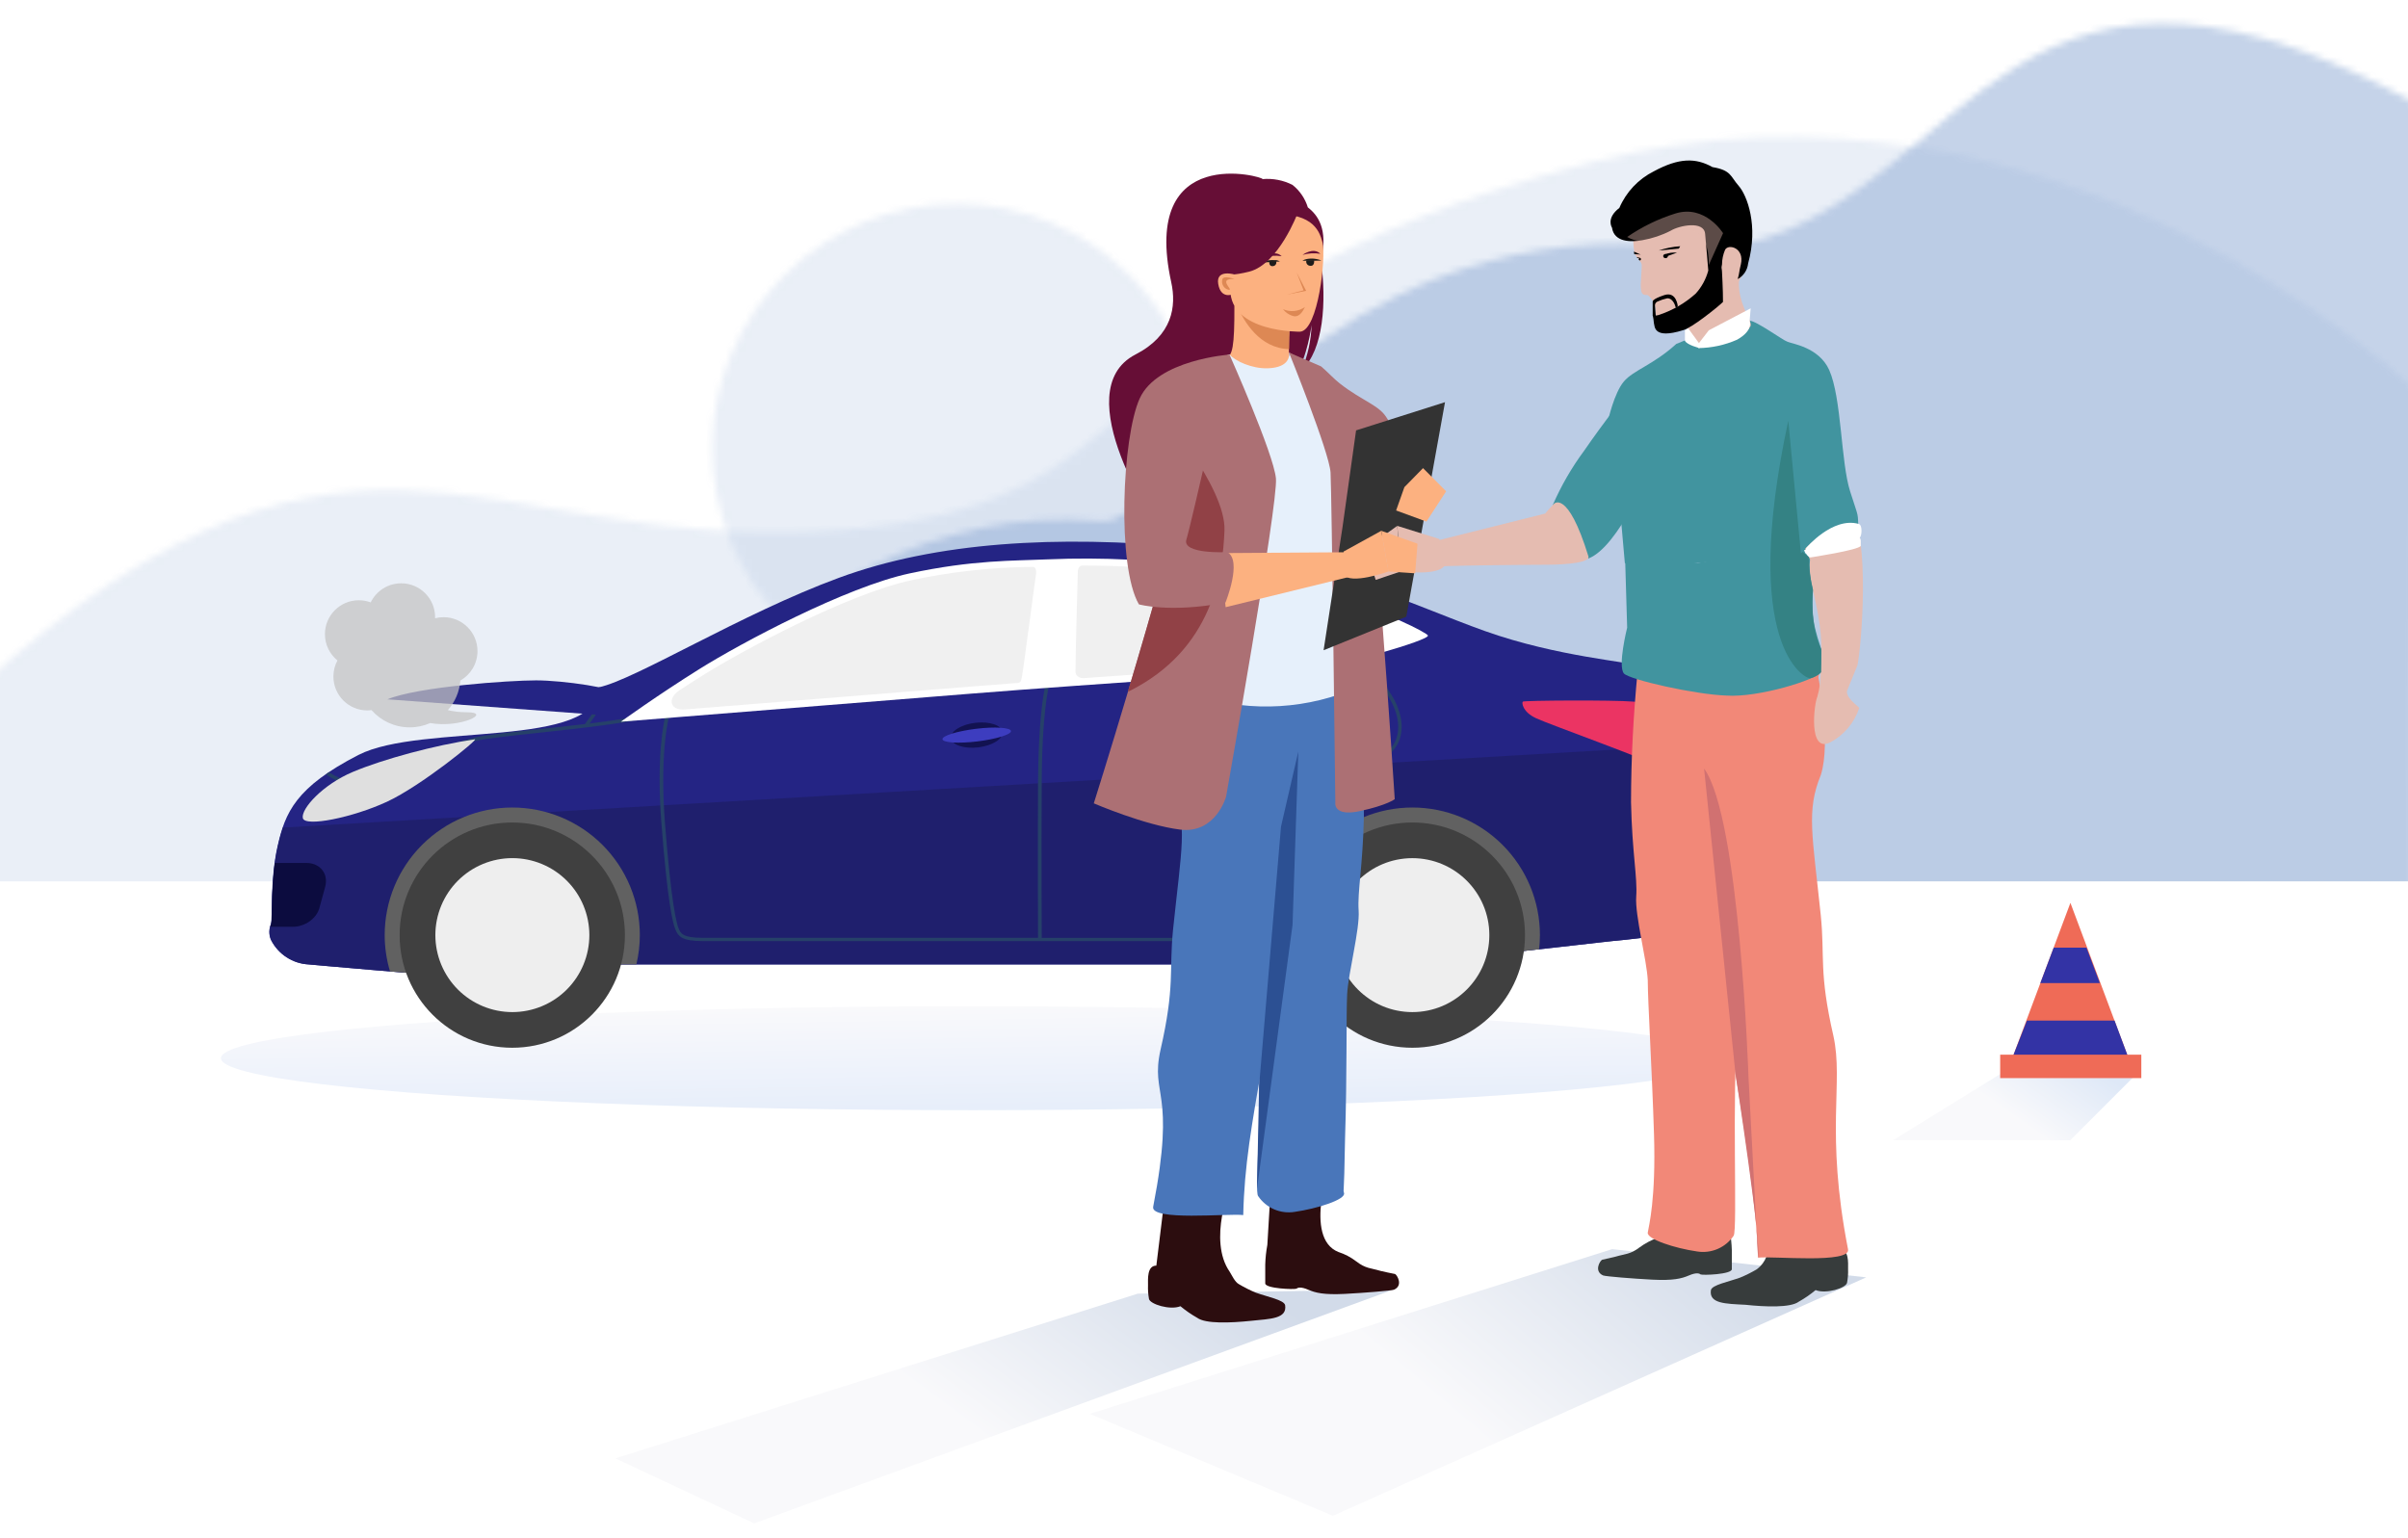 <svg width="360" height="230" viewBox="0 0 360 230" fill="none" xmlns="http://www.w3.org/2000/svg">
   <g opacity="0.59">
      <mask id="mask0_1_1726" style="mask-type:alpha" maskUnits="userSpaceOnUse" x="-10" y="3" width="377" height="155">
         <path opacity="0.54" d="M58.78 138.198C90.148 132.31 112.258 73.436 164.808 77.925C173.629 78.674 193.086 38.942 238.537 36.523C251.415 35.812 251.627 38.843 260.995 36.446C295.301 27.822 300.481 -19.798 365.329 17.784L366.646 136.016L58.78 138.198Z" fill="#C0D7ED"/>
         <g opacity="0.65">
            <path opacity="0.31" d="M142.58 103.651C152.282 103.782 161.638 100.052 168.59 93.284C175.542 86.516 179.521 77.263 179.651 67.561C179.781 57.859 176.052 48.503 169.284 41.551C162.515 34.599 153.263 30.62 143.561 30.49C133.859 30.36 124.503 34.09 117.551 40.858C110.599 47.626 106.62 56.879 106.49 66.581C106.36 76.282 110.089 85.638 116.857 92.591C123.626 99.543 132.878 103.521 142.58 103.651V103.651Z" fill="#6892BC"/>
            <path opacity="0.31" d="M361.123 58.385C361.123 58.385 307.108 6.187 237.738 24.308C158.896 44.951 178.511 75.493 124.765 79.314C71.019 83.136 51.57 49.821 -9.417 108.552L-10 152.07L359.801 157.027L361.123 58.385V58.385Z" fill="#D3DFEA"/>
         </g>
      </mask>
      <g mask="url(#mask0_1_1726)">
         <path d="M0 -4.218H360V131.782H0V-4.218Z" fill="#4976BA"/>
      </g>
   </g>
   <ellipse cx="145.5" cy="158.226" rx="112.47" ry="7.774" fill="url(#paint0_linear_1_1726)"/>
   <g clip-path="url(#clip0_1_1726)">
      <path d="M46.173 144.206C46.173 144.206 65.363 145.964 69.066 145.964C72.769 145.964 77.312 144.206 80.994 144.206H204.948C209.683 144.206 233.016 141.665 238.804 140.959C244.592 140.254 250.561 140.259 252.05 137.365C253.538 134.471 254.332 124.119 253.455 121.578C252.579 119.037 251.35 119.56 250.12 115.085C248.891 110.609 245.909 100.169 244.856 99.557C243.803 98.945 232.928 98.245 222.036 94.37C211.145 90.496 197.739 83.671 177.823 81.83C157.908 79.989 140.015 81.036 125.441 86.389C110.868 91.741 94.96 101.627 89.524 102.768C89.524 112.098 62.982 108.057 53.595 112.88C44.208 117.704 42.631 121.479 41.49 126.567C40.349 131.655 40.764 137.375 40.505 138.164C40.342 138.538 40.258 138.941 40.258 139.349C40.258 139.757 40.342 140.16 40.505 140.534C41.038 141.594 41.844 142.494 42.841 143.139C43.837 143.784 44.987 144.153 46.173 144.206Z" fill="#242484"/>
      <path d="M41.521 126.577C40.38 131.665 40.795 137.386 40.536 138.174C40.373 138.548 40.289 138.951 40.289 139.359C40.289 139.767 40.373 140.17 40.536 140.544C41.068 141.598 41.87 142.493 42.861 143.136C43.851 143.779 44.994 144.148 46.173 144.206C46.173 144.206 65.363 145.964 69.066 145.964C72.769 145.964 77.312 144.206 80.994 144.206H204.948C209.683 144.206 233.016 141.664 238.804 140.959C244.592 140.254 250.561 140.259 252.05 137.365C253.538 134.471 254.332 124.119 253.455 121.578C252.579 119.036 251.35 119.56 250.12 115.085C249.866 114.146 249.529 112.937 249.151 111.625L42.294 123.741C41.985 124.671 41.727 125.618 41.521 126.577Z" fill="#1F1F6D"/>
      <path d="M208.064 103.975C207.546 103.13 207.027 102.352 206.457 101.527C205.306 99.9 204.267 98.196 203.345 96.429L202.873 96.668C203.81 98.454 204.863 100.176 206.026 101.823C206.586 102.643 207.11 103.415 207.618 104.25C209.148 106.745 209.454 109.24 208.469 111.096C207.831 112.289 202.204 118.45 196.758 124.404C192.791 128.745 189.041 132.848 187.247 134.995C183.222 139.829 179.503 140.233 176.329 140.233H155.74C155.74 138.511 155.677 128.367 155.74 116.895C155.802 104.447 157.218 100.91 157.233 100.874L156.746 100.672C156.689 100.812 155.278 104.302 155.19 116.889C155.133 128.372 155.19 138.516 155.19 140.228H105.059C102.015 140.228 101.74 139.543 101.428 138.75C101.19 138.159 100.35 135.275 99.406 122.968C98.566 111.978 100.106 106.735 100.121 106.683L100.22 106.346H99.867C98.715 106.403 97.572 106.577 96.455 106.864C94.313 107.352 91.341 107.782 88.157 108.182C88.997 107.004 90.708 104.551 90.921 103.913C90.947 103.836 90.955 103.754 90.945 103.673C90.935 103.593 90.907 103.515 90.864 103.446C90.611 103.16 90.279 102.954 89.91 102.855L89.163 103.172C89.904 103.374 90.402 103.597 90.423 103.747C90.226 104.328 88.349 107.041 87.451 108.265C85.159 108.539 82.784 108.783 80.507 109.042C76.192 109.509 72.468 109.909 70.938 110.282C69.128 110.728 64.289 112.357 60.016 113.762C56.017 115.095 52.236 116.355 51.624 116.433C51.012 116.511 49.99 115.997 49.176 115.474L48.715 115.795C49.576 116.371 50.825 117.071 51.692 116.957C52.355 116.874 55.981 115.66 60.182 114.265C64.382 112.87 69.273 111.236 71.073 110.795C72.567 110.427 76.259 110.028 80.574 109.566C82.903 109.317 85.361 109.048 87.716 108.762C91.113 108.347 94.292 107.891 96.558 107.372C97.529 107.133 98.515 106.96 99.51 106.854C99.172 108.213 98.135 113.368 98.872 122.973C99.795 135.01 100.614 138.127 100.946 138.905C101.382 140 101.906 140.715 105.069 140.715H176.319C178.7 140.715 183.123 140.715 187.641 135.29C189.425 133.154 193.169 129.067 197.137 124.716C202.603 118.741 208.256 112.554 208.92 111.299C209.989 109.302 209.688 106.615 208.064 103.975Z" fill="#264169"/>
      <path d="M211.15 120.743C208.645 120.743 206.164 121.236 203.849 122.195C201.534 123.154 199.43 124.56 197.658 126.331C195.887 128.103 194.481 130.207 193.522 132.521C192.563 134.836 192.07 137.318 192.07 139.823C192.073 141.299 192.247 142.77 192.589 144.206H204.937C208.282 144.206 220.927 142.935 230.096 141.945C230.177 141.24 230.218 140.532 230.221 139.823C230.221 134.765 228.212 129.913 224.636 126.335C221.06 122.757 216.209 120.746 211.15 120.743Z" fill="#616161"/>
      <path d="M80.994 144.206H95.137C95.479 142.77 95.653 141.299 95.656 139.823C95.656 134.763 93.646 129.91 90.067 126.331C86.489 122.753 81.636 120.743 76.576 120.743C71.518 120.747 66.669 122.759 63.094 126.337C59.519 129.915 57.511 134.766 57.511 139.823C57.512 141.662 57.781 143.492 58.309 145.253C62.93 145.632 67.468 145.964 69.071 145.964C72.748 145.985 77.312 144.206 80.994 144.206Z" fill="#616161"/>
      <path d="M76.586 156.663C85.886 156.663 93.426 149.124 93.426 139.823C93.426 130.523 85.886 122.983 76.586 122.983C67.285 122.983 59.746 130.523 59.746 139.823C59.746 149.124 67.285 156.663 76.586 156.663Z" fill="#404040"/>
      <path d="M88.11 139.823C88.109 142.876 86.895 145.803 84.736 147.961C82.577 150.119 79.649 151.332 76.597 151.332C75.085 151.332 73.589 151.034 72.192 150.456C70.796 149.877 69.527 149.03 68.459 147.961C67.39 146.892 66.542 145.624 65.964 144.227C65.386 142.831 65.088 141.335 65.088 139.823C65.087 138.312 65.385 136.815 65.963 135.418C66.541 134.021 67.388 132.751 68.457 131.682C69.526 130.613 70.795 129.765 72.191 129.186C73.588 128.608 75.085 128.31 76.597 128.31C78.109 128.31 79.606 128.607 81.003 129.186C82.4 129.765 83.669 130.613 84.738 131.682C85.807 132.751 86.655 134.02 87.234 135.417C87.812 136.814 88.11 138.311 88.11 139.823V139.823Z" fill="#EEEEEE"/>
      <path d="M211.15 156.663C220.451 156.663 227.99 149.124 227.99 139.823C227.99 130.523 220.451 122.983 211.15 122.983C201.85 122.983 194.31 130.523 194.31 139.823C194.31 149.124 201.85 156.663 211.15 156.663Z" fill="#404040"/>
      <path d="M211.15 151.332C217.506 151.332 222.659 146.179 222.659 139.823C222.659 133.467 217.506 128.315 211.15 128.315C204.795 128.315 199.642 133.467 199.642 139.823C199.642 146.179 204.795 151.332 211.15 151.332Z" fill="#EEEEEE"/>
      <path d="M156.72 83.635C151.534 83.863 145.471 83.702 135.975 85.74C126.478 87.778 110.909 96.072 104.592 100.018C98.275 103.965 92.819 107.912 92.819 107.912C92.819 107.912 127.158 105.148 145.383 103.701C163.607 102.254 193.097 100.345 196.634 99.951C200.171 99.557 213.749 95.74 213.479 95.019C213.209 94.298 189.943 82.193 156.72 83.635Z" fill="white"/>
      <g style="mix-blend-mode:multiply">
         <path d="M152.005 102.139C152.659 102.088 152.607 101.859 152.773 101.237C152.939 100.615 154.723 86.752 154.848 86.134C154.972 85.517 154.92 84.755 154.438 84.77H154.121C148.109 84.832 142.118 85.499 136.239 86.762C126.629 88.837 110.893 97.337 105.194 100.9C103.954 101.673 102.746 102.456 101.61 103.197C99.707 104.442 100.142 106.263 102.398 106.081C113.933 105.153 133.21 103.607 145.341 102.643C147.416 102.477 149.687 102.305 152.026 102.124L152.005 102.139Z" fill="#F0F0F0"/>
      </g>
      <path d="M70.995 110.547C65.078 111.402 57.314 113.503 52.77 115.411C48.227 117.32 44.991 120.94 45.271 122.319C45.551 123.699 52.708 122.257 57.837 119.887C62.967 117.517 71.638 110.453 70.995 110.547Z" fill="#DFDFDF"/>
      <g style="mix-blend-mode:multiply">
         <path d="M200.207 95.714C200.207 94.339 197.765 89.739 193.984 88.619C183.614 85.92 172.943 84.559 162.228 84.568H161.782C161.367 84.568 161.165 85.019 161.139 85.362C161.113 85.704 160.755 99.453 160.791 100.438C160.828 101.424 161.974 101.403 161.974 101.403C167.342 101.014 172.761 100.635 177.616 100.293C187.241 99.619 194.845 99.09 196.53 98.903C196.862 98.862 197.282 98.794 197.749 98.711C199.984 98.224 200.207 97.098 200.207 95.714Z" fill="#F0F0F0"/>
      </g>
      <path d="M250.12 115.085C249.534 112.953 248.565 109.473 247.569 106.346C246.662 105.468 245.464 104.956 244.203 104.909C241.133 104.644 227.84 104.733 227.664 104.909C227.487 105.085 227.622 106.465 229.681 107.409C231.636 108.322 245.515 113.254 250.25 115.52C250.209 115.385 250.162 115.24 250.12 115.085Z" fill="#EB3463"/>
      <path d="M43.814 138.573C45.551 138.573 47.304 137.37 47.74 135.799L48.616 132.599C49.135 130.69 47.901 129.031 45.8 129.031H41.091C40.5 133.361 40.754 137.515 40.536 138.174C40.489 138.309 40.458 138.439 40.422 138.573H43.814Z" fill="#0C0C3F"/>
      <path d="M149.874 109.452C149.993 110.489 148.365 111.496 146.243 111.75C144.122 112.004 142.291 111.381 142.172 110.37C142.053 109.359 143.676 108.327 145.803 108.078C147.929 107.829 149.755 108.441 149.874 109.452Z" fill="#121251"/>
      <path d="M151.139 109.302C151.196 109.82 148.956 110.51 146.129 110.858C143.303 111.205 140.943 111.044 140.902 110.531C140.86 110.018 143.08 109.323 145.906 108.975C148.733 108.628 151.077 108.788 151.139 109.302Z" fill="#3D3DBF"/>
      <path d="M201.26 105.801C201.379 106.838 199.751 107.839 197.63 108.093C195.508 108.347 193.678 107.73 193.558 106.714C193.439 105.697 195.068 104.676 197.189 104.421C199.31 104.167 201.141 104.784 201.26 105.801Z" fill="#121251"/>
      <path d="M202.526 105.651C202.588 106.169 200.342 106.859 197.516 107.207C194.689 107.554 192.329 107.393 192.288 106.875C192.246 106.356 194.471 105.666 197.293 105.319C200.114 104.971 202.463 105.132 202.526 105.651Z" fill="#3D3DBF"/>
      <path d="M57.908 104.566L89.863 106.915L93.152 103.999C92.202 102.865 84.132 101.732 80.141 101.732C76.151 101.732 62.469 102.677 57.908 104.566Z" fill="#242484"/>
      <path fill-rule="evenodd" clip-rule="evenodd" d="M65.049 92.287C65.049 92.341 65.048 92.394 65.047 92.448C65.453 92.343 65.878 92.287 66.316 92.287C69.115 92.287 71.384 94.556 71.384 97.355C71.384 99.24 70.354 100.885 68.826 101.758C68.694 103.447 68.01 104.981 66.953 106.18C67.756 106.376 68.697 106.5 69.786 106.5C73.675 106.5 68.794 108.919 64.315 108.114C63.377 108.528 62.34 108.757 61.248 108.757C58.978 108.757 56.94 107.762 55.547 106.184C55.34 106.21 55.128 106.224 54.914 106.224C52.115 106.224 49.846 103.955 49.846 101.156C49.846 100.287 50.065 99.469 50.45 98.754C49.309 97.825 48.579 96.408 48.579 94.821C48.579 92.022 50.848 89.753 53.647 89.753C54.271 89.753 54.869 89.866 55.422 90.073C56.244 88.384 57.977 87.219 59.981 87.219C62.78 87.219 65.049 89.488 65.049 92.287Z" fill="#C4C4C4" fill-opacity="0.74"/>
   </g>
   <g filter="url(#filter0_f_1_1726)">
      <path fill-rule="evenodd" clip-rule="evenodd" d="M170.109 193.429L92 218.059L112.744 227.783L208.398 192.791L170.109 193.429Z" fill="url(#paint1_linear_1_1726)"/>
   </g>
   <path fill-rule="evenodd" clip-rule="evenodd" d="M200.106 187.208C201.067 187.519 201.967 187.994 202.766 188.611C204.179 189.71 204.964 189.592 206.367 190.024C206.995 190.181 207.78 190.338 208.565 190.495C208.879 190.652 209.811 192.212 208.408 192.84C207.937 192.997 204.022 193.311 201.049 193.468C197.918 193.625 196.662 193.311 195.573 192.84C194.484 192.369 194.003 192.526 193.846 192.683C193.532 192.84 189.156 192.683 189.156 191.898V189.082C189.184 188.094 189.289 187.11 189.47 186.138L190.255 172.989L199.174 173.774C198.909 173.539 194.788 185.118 200.106 187.208Z" fill="#2C0D0F"/>
   <path fill-rule="evenodd" clip-rule="evenodd" d="M183.837 190.152C184.141 190.623 184.612 191.712 185.24 192.026C186.043 192.505 186.879 192.925 187.742 193.282C189.469 193.91 191.972 194.371 192.129 195.156C192.443 197.197 189.94 197.197 186.967 197.501C183.994 197.806 180.236 197.972 178.98 197.04C178.096 196.539 177.259 195.961 176.478 195.313C174.907 195.941 171.934 194.999 171.777 194.224C171.655 193.551 171.606 192.867 171.63 192.183C171.63 191.251 171.473 189.239 172.876 189.239L174.446 176.404L183.994 177.385C183.994 177.14 180.55 185.432 183.837 190.152Z" fill="#2C0D0F"/>
   <path fill-rule="evenodd" clip-rule="evenodd" d="M176.163 101.082C175.692 103.427 173.818 113.132 175.378 117.979C177.576 123.298 176.634 126.899 175.378 138.949C174.75 145.21 175.692 147.408 173.504 156.955C171.934 163.991 175.849 162.745 172.405 180.427C171.934 182.616 183.68 181.409 185.868 181.683C186.025 174.324 187.124 168.22 188.812 158.516C190.209 151.717 191.149 144.833 191.628 137.909C191.471 135.554 191.314 118.814 190.647 117.244C189.979 115.674 189.243 108.01 189.243 108.01C189.243 108.01 181.884 107.392 180.795 107.235C179.764 107.186 176.163 101.082 176.163 101.082Z" fill="#4976BA"/>
   <path fill-rule="evenodd" clip-rule="evenodd" d="M202.923 102.485C203.551 108.903 203.904 115.477 203.904 122.052C203.747 129.558 202.923 133.317 203.119 136.133C203.315 138.949 201.559 145.524 201.402 148.654C201.245 151.784 201.402 160.547 201.088 170.242C200.931 179.947 200.774 177.444 200.931 178.386C201.245 179.368 196.859 180.732 193.571 181.203C192.529 181.375 191.459 181.244 190.489 180.827C189.518 180.409 188.688 179.722 188.096 178.847C187.468 178.072 188.881 165.708 187.939 156.004C186.997 146.299 178.862 109.364 177.773 107.637C176.998 106.062 176.317 104.444 175.732 102.789C175.732 102.789 183.248 104.507 186.222 104.507C189.165 104.664 195.298 105.135 197.015 104.507C199.017 103.898 202.923 102.485 202.923 102.485Z" fill="#4976BA"/>
   <path fill-rule="evenodd" clip-rule="evenodd" d="M195.641 55.316L199.076 56.297C202.52 59.427 205.493 60.222 206.926 61.929C208.359 63.637 210.37 69.436 210.37 69.436C209.585 71.634 209.389 77.424 208.643 79.612C208.329 80.593 203.001 70.359 202.687 71.448L195.641 55.316Z" fill="#AC7074"/>
   <path d="M197.486 38.86C198.605 34.268 196.986 32.128 195.524 31.01C195.117 29.681 194.316 28.508 193.228 27.644C191.847 26.942 190.296 26.643 188.753 26.78C189.077 26.457 170.502 21.197 175.104 42.216C175.889 45.788 175.3 50.164 169.746 53.01C159.168 58.495 173.269 79.161 173.269 79.161C173.004 76.217 186.604 60.654 193.699 55.993C195.426 53.451 196.034 48.957 196.083 48.604C196.004 50.901 195.513 53.164 194.631 55.286C197.869 52.323 198.34 45.179 197.486 38.86Z" fill="#660E36"/>
   <path d="M193.277 56.238C193.277 56.238 189.852 58.053 187.242 57.337C184.798 56.67 183.199 53.49 183.228 53.49C184.269 53.285 184.563 51.852 184.543 45.729L185.014 45.827L192.864 47.387C192.864 47.387 192.688 49.87 192.688 52.205C192.708 54.168 192.825 56.022 193.277 56.238Z" fill="#FCB180"/>
   <path d="M192.894 47.387C192.894 47.387 192.717 49.87 192.717 52.205C188.302 52.078 185.966 48.054 185.014 45.827L192.894 47.387Z" fill="#DD8854"/>
   <path d="M201.333 85.509C201.264 97.549 203.099 102.711 203.099 102.711C195.625 106.031 187.205 106.546 179.382 104.163L171.1 101.946C171.316 101.455 173.229 93.34 173.445 92.898C176.163 87.06 175.849 84.273 176.173 82.477C176.722 79.143 176.828 75.751 176.487 72.39C175.977 67.02 174.932 61.714 173.366 56.552C176.921 55.591 180.409 54.398 183.807 52.98C184.651 54.02 187.212 55.12 189.44 55.07C192.01 55.011 192.845 53.913 192.707 52.715C195.435 54.236 197.614 55.659 197.614 55.659C199.929 59.692 202.726 64.157 203.06 70.378C203.158 71.879 201.333 85.156 201.333 85.509Z" fill="#E6F0FB"/>
   <path d="M194.376 49.595C194.376 49.595 183.935 49.772 183.925 43.266C183.916 36.76 182.571 32.413 189.234 32.02C195.897 31.628 197.192 34.12 197.722 36.289C198.252 38.458 197.084 49.389 194.376 49.595Z" fill="#FCB180"/>
   <path d="M203.393 61.929C201.715 58.338 197.506 54.786 197.506 54.786L192.708 52.715C192.708 52.715 198.742 67.631 198.919 70.653C199.096 73.675 199.635 120.03 199.635 120.03C199.635 120.03 199.282 122.16 203.364 121.267C207.446 120.374 208.516 119.491 208.516 119.491C208.516 119.491 205.081 65.531 203.393 61.929Z" fill="#AC7074"/>
   <path d="M183.298 119.137C183.298 119.137 181.757 124.701 176.429 124.044C171.1 123.386 163.525 120.119 163.525 120.119C163.525 120.119 165.802 112.916 168.628 103.437C172.062 91.996 176.301 77.247 178.303 67.935C178.781 65.843 179.145 63.727 179.392 61.596L183.808 53.02C183.808 53.02 190.402 67.807 190.755 71.536C191.108 75.265 183.298 119.137 183.298 119.137Z" fill="#AC7074"/>
   <path d="M183.061 79.357C182.816 85.392 181.403 97.118 168.735 103.388H168.627C172.061 91.947 176.3 77.198 178.302 67.886C180.628 71.418 183.208 76.03 183.061 79.357Z" fill="#914146"/>
   <path fill-rule="evenodd" clip-rule="evenodd" d="M194.101 112.376L191.51 123.612L188.243 162.313L187.919 177.788L193.237 138.302L194.101 112.376Z" fill="#2C5093"/>
   <path fill-rule="evenodd" clip-rule="evenodd" d="M200.695 78.915L202.736 64.353L216.032 60.134L210.243 92.211L197.879 97.226L200.695 78.915Z" fill="#333333"/>
   <path fill-rule="evenodd" clip-rule="evenodd" d="M209.958 72.841L208.722 76.325L213.255 77.993L216.199 73.459L212.745 69.996L209.958 72.841Z" fill="#FCB180"/>
   <path d="M194.729 38.114C194.729 38.114 196.348 36.897 197.398 37.947C196.507 37.804 195.595 37.861 194.729 38.114V38.114Z" fill="#660E36"/>
   <path d="M188.94 38.477C188.94 38.477 190.559 37.26 191.609 38.31C190.718 38.167 189.806 38.224 188.94 38.477V38.477Z" fill="#660E36"/>
   <path d="M197.564 38.958C196.842 38.656 196.043 38.584 195.278 38.752C195.075 38.794 194.882 38.874 194.709 38.987H196.573L197.564 38.958Z" fill="#1D1D1B"/>
   <path d="M195.318 38.919C195.286 39.009 195.275 39.105 195.286 39.2C195.298 39.294 195.331 39.385 195.383 39.465C195.435 39.545 195.505 39.611 195.587 39.66C195.67 39.708 195.762 39.736 195.857 39.743C196.613 39.831 196.456 38.909 196.456 38.909L195.318 38.919Z" fill="#1D1D1B"/>
   <path d="M187.88 39.311C188.823 38.978 189.824 38.838 190.823 38.899C191.008 38.93 191.185 38.997 191.343 39.095L189.685 39.194L187.88 39.311Z" fill="#1D1D1B"/>
   <path d="M190.775 39.036C190.807 39.115 190.821 39.201 190.814 39.286C190.808 39.371 190.782 39.454 190.738 39.527C190.694 39.601 190.634 39.663 190.562 39.709C190.49 39.755 190.408 39.783 190.323 39.792C189.646 39.89 189.764 39.066 189.764 39.066L190.775 39.036Z" fill="#1D1D1B"/>
   <path d="M194.003 31.863C194.003 31.863 191.148 39.498 186.761 40.616C182.375 41.735 180.471 40.616 180.471 40.616C180.471 40.616 181.158 36.691 181.855 32.02C181.835 31.981 191.825 28.242 194.003 31.863Z" fill="#660E36"/>
   <path d="M193.865 40.764L195.269 43.482L192.295 44.07L194.886 43.413L193.865 40.764Z" fill="#DD8854"/>
   <path d="M184.671 41.068C184.671 41.068 181.727 40.145 182.129 42.471C182.532 44.797 184.298 43.992 184.298 43.992L184.671 41.068Z" fill="#FCB180"/>
   <path d="M184.563 41.715C184.563 41.715 182.856 41.107 182.738 41.794C182.693 41.96 182.683 42.133 182.709 42.303C182.735 42.473 182.796 42.636 182.889 42.781C182.981 42.926 183.102 43.05 183.245 43.145C183.388 43.24 183.55 43.305 183.719 43.334C184.484 43.413 181.884 41.598 184.563 41.715Z" fill="#DD8854"/>
   <path d="M195.092 45.905C194.621 46.238 194.071 46.443 193.496 46.5C192.922 46.557 192.343 46.463 191.815 46.229C192.224 46.768 192.812 47.144 193.473 47.289C194.445 47.387 194.896 46.249 195.092 45.905Z" fill="#DD8854"/>
   <g filter="url(#filter1_f_1_1726)">
      <path fill-rule="evenodd" clip-rule="evenodd" d="M241.025 186.776L162.926 211.406L199.272 226.645L279 190.996L241.025 186.776Z" fill="url(#paint2_linear_1_1726)"/>
   </g>
   <path fill-rule="evenodd" clip-rule="evenodd" d="M247.805 185.079C246.857 185.423 245.962 185.899 245.146 186.492C243.733 187.581 242.948 187.473 241.545 187.895C240.917 188.052 240.132 188.209 239.514 188.366C239.2 188.523 238.258 190.083 239.671 190.711C240.132 190.868 244.047 191.182 247.02 191.339C250.151 191.496 251.406 191.182 252.496 190.711C253.585 190.24 254.066 190.397 254.223 190.554C254.537 190.711 258.913 190.554 258.913 189.769V186.953C258.884 185.965 258.779 184.981 258.599 184.009L247.805 185.079Z" fill="#373C3C"/>
   <path fill-rule="evenodd" clip-rule="evenodd" d="M264.085 187.895C263.802 188.641 263.312 189.291 262.672 189.769C261.871 190.25 261.034 190.67 260.17 191.025C258.443 191.653 255.941 192.124 255.784 192.899C255.47 194.94 257.982 194.94 260.955 195.097C263.899 195.411 267.686 195.568 268.933 194.626C269.818 194.128 270.655 193.55 271.435 192.899C273.005 193.527 275.978 192.595 276.135 191.81C276.265 191.138 276.318 190.453 276.292 189.769C276.292 188.788 276.449 186.825 275.036 186.825L264.085 187.895Z" fill="#373C3C"/>
   <path fill-rule="evenodd" clip-rule="evenodd" d="M271.435 99.002C271.906 101.347 273.78 111.052 272.21 115.899C270.022 121.228 270.964 124.819 272.21 136.869C272.838 143.129 271.906 145.327 274.094 154.875C275.654 161.911 272.838 169.113 276.282 186.796C276.753 188.994 265.017 187.777 262.829 188.052C262.672 180.692 260.474 166.297 258.757 156.435C257.355 149.638 256.414 142.753 255.941 135.829C256.098 133.484 256.255 116.733 256.922 115.163C257.589 113.593 258.335 105.93 258.335 105.93C258.335 105.93 265.694 105.154 266.784 104.948C267.834 105.105 271.435 99.002 271.435 99.002Z" fill="#F28878"/>
   <path fill-rule="evenodd" clip-rule="evenodd" d="M244.823 100.405C244.205 106.822 243.842 113.397 243.842 119.971C243.999 127.488 244.823 131.236 244.617 134.053C244.411 136.869 246.187 143.443 246.344 146.574C246.344 149.704 246.972 159.88 247.276 169.584C247.58 179.289 246.501 183.322 246.344 184.303C246.187 185.285 250.406 186.649 253.693 187.12C254.736 187.295 255.807 187.167 256.78 186.751C257.752 186.335 258.585 185.649 259.179 184.774C259.797 183.989 258.865 163.648 259.797 153.943C260.729 144.238 268.883 107.303 269.973 105.586C270.747 104.008 271.429 102.386 272.014 100.729C272.014 100.729 264.497 102.456 261.524 102.456C258.58 102.613 252.447 103.074 250.73 102.456C248.738 101.838 244.823 100.405 244.823 100.405Z" fill="#F28878"/>
   <path fill-rule="evenodd" clip-rule="evenodd" d="M250.612 51.42C247.178 54.55 244.204 55.345 242.762 57.053C241.319 58.76 240.417 62.842 240.417 62.842L242.291 77.09L242.919 84.214C242.919 84.214 254.027 84.283 254.498 84.126C254.969 83.969 269.06 82.566 269.06 82.566L269.835 70.044L260.13 57.21L253.713 50.164L250.612 51.42Z" fill="#41949F"/>
   <path fill-rule="evenodd" clip-rule="evenodd" d="M271.749 82.094C271.749 83.35 270.493 88.826 271.121 92.741C271.749 96.656 273.466 98.688 272.367 100.405C271.592 101.661 262.829 104.33 258.129 104.006C253.438 103.849 243.734 101.661 242.792 100.719C241.81 99.62 243.263 93.85 243.263 93.85L242.949 83.213L244.98 83.056L253.86 84.175C253.86 84.175 262.005 82.772 262.937 82.301C263.918 81.938 271.749 82.094 271.749 82.094Z" fill="#41949F"/>
   <path fill-rule="evenodd" clip-rule="evenodd" d="M244.205 34.052C244.102 35.303 244.151 36.561 244.352 37.8C244.509 38.428 245.451 39.056 245.451 39.684L245.294 42.5C245.294 43.128 245.294 43.904 245.765 44.061C246.393 44.218 246.236 43.904 246.746 44.532C247.225 45.044 247.501 45.714 247.521 46.416C247.488 46.751 247.542 47.089 247.678 47.397C247.835 48.182 247.835 48.81 248.463 48.967C250.716 49.355 253.033 48.967 255.038 47.868C256.307 47.088 257.466 46.141 258.482 45.052C258.639 44.581 260.356 41.293 260.356 41.293L260.984 40.047L261.612 34.434L259.885 29.4L253.625 27.683H250.494L244.205 34.052Z" fill="#E5BCB1"/>
   <path fill-rule="evenodd" clip-rule="evenodd" d="M260.16 40.93C259.385 43.874 261.142 47.034 261.887 48.447C262.633 49.86 258.129 54.707 257.501 54.864C256.873 55.021 254.057 55.492 253.125 54.55C252.143 53.765 252.968 50.007 251.869 48.29C250.917 46.573 260.16 40.93 260.16 40.93Z" fill="#E5BCB1"/>
   <g style="mix-blend-mode:multiply" opacity="0.39">
      <path fill-rule="evenodd" clip-rule="evenodd" d="M252.182 48.761C252.834 48.597 253.428 48.258 253.899 47.78L255.312 46.798C254.555 47.791 253.535 48.552 252.369 48.996C252.329 48.902 252.265 48.821 252.182 48.761V48.761Z" fill="#D8AFA7"/>
   </g>
   <path d="M237.473 83.508C242.006 81.781 246.863 69.888 246.863 69.888L246.235 55.169C242.899 59.075 239.765 63.149 236.845 67.376C234.973 69.899 233.396 72.628 232.144 75.51" fill="#41949F"/>
   <path d="M237.473 83.194C237.787 84.44 231.527 84.44 231.527 84.44C231.527 84.44 213.972 84.518 213.501 84.832C212.873 84.989 212.902 81.319 212.902 81.319L231.056 76.776C230.585 77.247 231.831 75.795 232.302 75.363C232.273 75.343 234.343 73.018 237.473 83.194Z" fill="#E5BCB1"/>
   <path fill-rule="evenodd" clip-rule="evenodd" d="M277.695 99.473C278.323 96.343 279.569 80.691 276.714 75.991C275.732 74.431 276.87 75.991 276.399 75.52C275.928 75.049 273.74 75.991 273.74 75.991L269.815 81.938L270.6 83.665C270.129 88.041 272.945 91.515 272.17 100.562C272.193 101.779 272.034 102.993 271.699 104.163C271.228 105.145 270.286 112.612 273.573 111.032C275.651 109.943 277.224 108.089 277.96 105.861C277.803 105.557 275.605 104.144 276.233 103.045C276.753 101.838 277.224 100.562 277.695 99.473Z" fill="#E5BCB1"/>
   <path fill-rule="evenodd" clip-rule="evenodd" d="M252.653 50.812C253.9 52.382 260.945 50.655 261.573 48.938C261.73 48.781 261.887 48.623 261.573 47.956C262.554 47.956 266.577 50.9 267.205 51.087C267.833 51.401 271.906 51.871 273.466 55.316C275.34 59.535 275.193 69.053 276.596 73.469C277.999 77.885 277.695 76.285 277.852 79.573C275.654 76.442 270.493 81.29 269.237 82.703C268.148 81.604 260.16 68.965 260.16 68.769C260.16 68.465 249.837 54.688 249.837 54.688L252.653 50.812Z" fill="#41949F"/>
   <path fill-rule="evenodd" clip-rule="evenodd" d="M247.423 45.729C247.407 45.598 247.434 45.465 247.499 45.35C247.565 45.235 247.665 45.145 247.786 45.091C248.261 44.876 248.758 44.712 249.268 44.6C250.249 44.6 250.524 46.004 250.524 46.004L250.838 45.846C250.838 45.846 250.681 43.501 248.797 44.129C246.913 44.757 247.079 45.111 247.079 45.111V47.25H247.541L247.423 45.729Z" fill="black"/>
   <path fill-rule="evenodd" clip-rule="evenodd" d="M261.573 47.976C261.573 47.976 262.201 49.389 259.699 50.792C257.87 51.598 255.898 52.025 253.9 52.048V51.42L255.47 49.389L261.73 46.102L261.573 47.976Z" fill="white"/>
   <path fill-rule="evenodd" clip-rule="evenodd" d="M251.898 50.949V49.389L252.369 49.075L254.086 51.42V52.048C254.086 52.048 252.182 51.577 251.898 50.949Z" fill="white"/>
   <path fill-rule="evenodd" clip-rule="evenodd" d="M270.022 81.938C270.022 81.938 273.947 77.247 277.872 78.336C278.49 78.493 278.343 80.22 278.029 80.377C278.148 80.56 278.204 80.778 278.186 80.996V81.624C277.872 82.252 270.669 83.351 270.669 83.351C270.512 83.351 270.355 83.194 270.198 83.037C270.041 82.88 270.041 82.723 269.884 82.723C269.884 82.566 269.727 82.409 269.727 82.251C270.022 82.212 270.022 82.094 270.022 81.938Z" fill="white"/>
   <path fill-rule="evenodd" clip-rule="evenodd" d="M257.442 40.636C257.442 40.165 257.285 40.165 257.442 39.547C257.448 38.791 257.605 38.044 257.903 37.349C258.374 36.416 260.847 37.035 260.258 39.547C259.944 40.793 260.101 40.636 259.787 41.735C260.217 41.499 260.584 41.163 260.856 40.755C261.128 40.346 261.296 39.878 261.347 39.39C262.917 33.747 261.19 29.214 259.944 27.801C258.698 26.388 258.845 25.456 256.019 24.985C253.517 23.581 251.014 23.581 247.256 25.613C244.943 26.771 243.114 28.711 242.095 31.088C240.054 32.658 240.996 34.032 240.996 34.032C241.31 36.23 243.812 36.23 245.529 35.916C247.002 35.661 248.428 35.185 249.758 34.503C251.014 33.718 254.763 32.943 254.92 34.974C255.077 37.005 255.234 38.261 255.391 40.45C255.049 41.73 254.407 42.911 253.517 43.894C251.973 45.285 250.164 46.349 248.198 47.024C247.85 47.164 247.473 47.218 247.099 47.181C247.174 47.544 247.227 47.911 247.256 48.28C247.413 48.751 247.099 50.782 251.633 49.369C252.889 49.055 256.804 45.925 257.589 45.15C257.599 43.452 257.442 40.636 257.442 40.636Z" fill="black"/>
   <path fill-rule="evenodd" clip-rule="evenodd" d="M247.973 37.457C249.014 37.106 250.096 36.892 251.191 36.819L250.985 37.172L247.973 37.457Z" fill="black"/>
   <path fill-rule="evenodd" clip-rule="evenodd" d="M244.312 37.986L245.284 38.065L244.273 37.623L244.312 37.986Z" fill="black"/>
   <path fill-rule="evenodd" clip-rule="evenodd" d="M244.705 38.448L245.254 38.566L244.793 38.595L244.705 38.448Z" fill="black"/>
   <path d="M245.157 38.938C245.249 38.938 245.323 38.855 245.323 38.752C245.323 38.649 245.249 38.566 245.157 38.566C245.064 38.566 244.99 38.649 244.99 38.752C244.99 38.855 245.064 38.938 245.157 38.938Z" fill="black"/>
   <path d="M249.003 38.605C249.198 38.605 249.356 38.464 249.356 38.291C249.356 38.117 249.198 37.977 249.003 37.977C248.808 37.977 248.65 38.117 248.65 38.291C248.65 38.464 248.808 38.605 249.003 38.605Z" fill="black"/>
   <path fill-rule="evenodd" clip-rule="evenodd" d="M248.856 38.055C249.442 37.812 250.079 37.718 250.711 37.78L249.199 38.32L248.856 38.055Z" fill="black"/>
   <g style="mix-blend-mode:multiply">
      <path fill-rule="evenodd" clip-rule="evenodd" d="M246.324 44.129C247.038 43.883 247.703 43.511 248.286 43.03C248.286 43.03 248.316 43.806 246.324 44.129Z" fill="#E5BCB1"/>
   </g>
   <g style="mix-blend-mode:multiply">
      <path fill-rule="evenodd" clip-rule="evenodd" d="M247.639 45.807C247.67 45.964 247.758 46.104 247.887 46.198C248.016 46.293 248.176 46.335 248.335 46.318C248.875 46.239 249.228 45.336 249.228 45.336L247.639 45.807Z" fill="#E5BCB1"/>
   </g>
   <g style="mix-blend-mode:multiply">
      <path fill-rule="evenodd" clip-rule="evenodd" d="M258.246 38.055C258.246 38.055 260.091 37.378 259.679 39.625C259.267 41.872 258.816 41.921 258.816 41.921C258.816 41.921 260.729 38.781 258.246 38.055Z" fill="#E5BCB1"/>
   </g>
   <g style="mix-blend-mode:multiply" opacity="0.4">
      <path fill-rule="evenodd" clip-rule="evenodd" d="M243.262 35.435C243.866 35.782 244.539 35.992 245.233 36.048C245.927 36.104 246.624 36.005 247.276 35.759C249.464 34.905 252.251 33.61 253.958 34.954C255.665 36.299 255.459 39.645 255.459 39.645L257.599 34.866C257.599 34.866 254.93 30.539 250.475 31.922C247.907 32.722 245.475 33.907 243.262 35.435V35.435Z" fill="#E5BCB1"/>
   </g>
   <path d="M215.179 80.593L208.899 78.631L209.468 85.441C209.468 85.441 215.591 86.255 216.121 84.253L215.179 80.593Z" fill="#E5BCB1"/>
   <path d="M204.159 82.036L205.67 86.707L209.467 85.431L208.888 78.631L204.159 82.036Z" fill="#E5BCB1"/>
   <path d="M183.238 90.789L201.941 86.206L201.293 82.575L182.326 82.703L183.238 90.789Z" fill="#FCB180"/>
   <path d="M200.872 82.467L206.504 79.367L207.584 85.45C207.584 85.45 201.833 87.521 200.842 85.882L200.872 82.467Z" fill="#FCB180"/>
   <path d="M211.921 81.3L211.568 85.725L207.574 85.451L206.504 79.367L211.921 81.3Z" fill="#FCB180"/>
   <path d="M183.807 53.02C183.807 53.02 173.013 53.775 170.384 59.584C167.754 65.393 166.959 84.685 170.266 90.367C170.266 90.367 174.839 91.662 182.905 90.16L183.209 90.102C183.209 90.102 185.78 83.792 183.474 82.556C183.474 82.556 176.664 82.909 177.37 80.662C178.077 78.415 183.807 53.02 183.807 53.02Z" fill="#AC7074"/>
   <path d="M254.763 114.918L259.463 160.616C259.463 160.616 263.388 186.129 262.829 188.091L261.406 161.145C261.406 161.145 260.111 122.209 254.763 114.918Z" fill="#D17171"/>
   <path d="M267.353 62.901L269.237 82.723L269.511 82.507L270.404 83.321C270.431 84.976 270.648 86.622 271.052 88.227C271.052 88.227 270.483 93.33 272.269 97.059V100.523C271.818 100.982 271.241 101.297 270.61 101.426C269.835 101.465 260.091 96.686 267.353 62.901Z" fill="#348284"/>
   <path d="M283 170.5L300 160H320L309.5 170.5H283Z" fill="url(#paint3_linear_1_1726)"/>
   <path fill-rule="evenodd" clip-rule="evenodd" d="M318.03 157.7L309.53 135L301.03 157.7H299.03V161.2H320.13V157.7H318.03Z" fill="#EF6B57"/>
   <path d="M301.03 157.7H318.03L316.13 152.6H303.03L301.03 157.7Z" fill="#3333A5"/>
   <path d="M305.03 147H313.93L311.93 141.7H307.03L305.03 147Z" fill="#3333A5"/>
   <defs>
      <filter id="filter0_f_1_1726" x="90" y="190.791" width="120.398" height="38.992" filterUnits="userSpaceOnUse" color-interpolation-filters="sRGB">
         <feFlood flood-opacity="0" result="BackgroundImageFix"/>
         <feBlend mode="normal" in="SourceGraphic" in2="BackgroundImageFix" result="shape"/>
         <feGaussianBlur stdDeviation="1" result="effect1_foregroundBlur_1_1726"/>
      </filter>
      <filter id="filter1_f_1_1726" x="160.926" y="184.776" width="120.074" height="43.869" filterUnits="userSpaceOnUse" color-interpolation-filters="sRGB">
         <feFlood flood-opacity="0" result="BackgroundImageFix"/>
         <feBlend mode="normal" in="SourceGraphic" in2="BackgroundImageFix" result="shape"/>
         <feGaussianBlur stdDeviation="1" result="effect1_foregroundBlur_1_1726"/>
      </filter>
      <linearGradient id="paint0_linear_1_1726" x1="86.933" y1="174.811" x2="86.568" y2="151.31" gradientUnits="userSpaceOnUse">
         <stop stop-color="#DDE8FA"/>
         <stop offset="1" stop-color="#F9F9FB"/>
      </linearGradient>
      <linearGradient id="paint1_linear_1_1726" x1="186.145" y1="190.733" x2="155.634" y2="231.819" gradientUnits="userSpaceOnUse">
         <stop stop-color="#D2DBE9"/>
         <stop offset="0.833" stop-color="#F9F9FB"/>
      </linearGradient>
      <linearGradient id="paint2_linear_1_1726" x1="256.809" y1="184.431" x2="220.979" y2="226.659" gradientUnits="userSpaceOnUse">
         <stop stop-color="#D2DBE9"/>
         <stop offset="0.833" stop-color="#F9F9FB"/>
      </linearGradient>
      <linearGradient id="paint3_linear_1_1726" x1="312.926" y1="159.382" x2="303.936" y2="172.207" gradientUnits="userSpaceOnUse">
         <stop stop-color="#DEE8F7"/>
         <stop offset="0.833" stop-color="#F9F9FB"/>
      </linearGradient>
      <clipPath id="clip0_1_1726">
         <rect width="213.537" height="75.663" fill="white" transform="translate(40.286 81)"/>
      </clipPath>
   </defs>
</svg>
